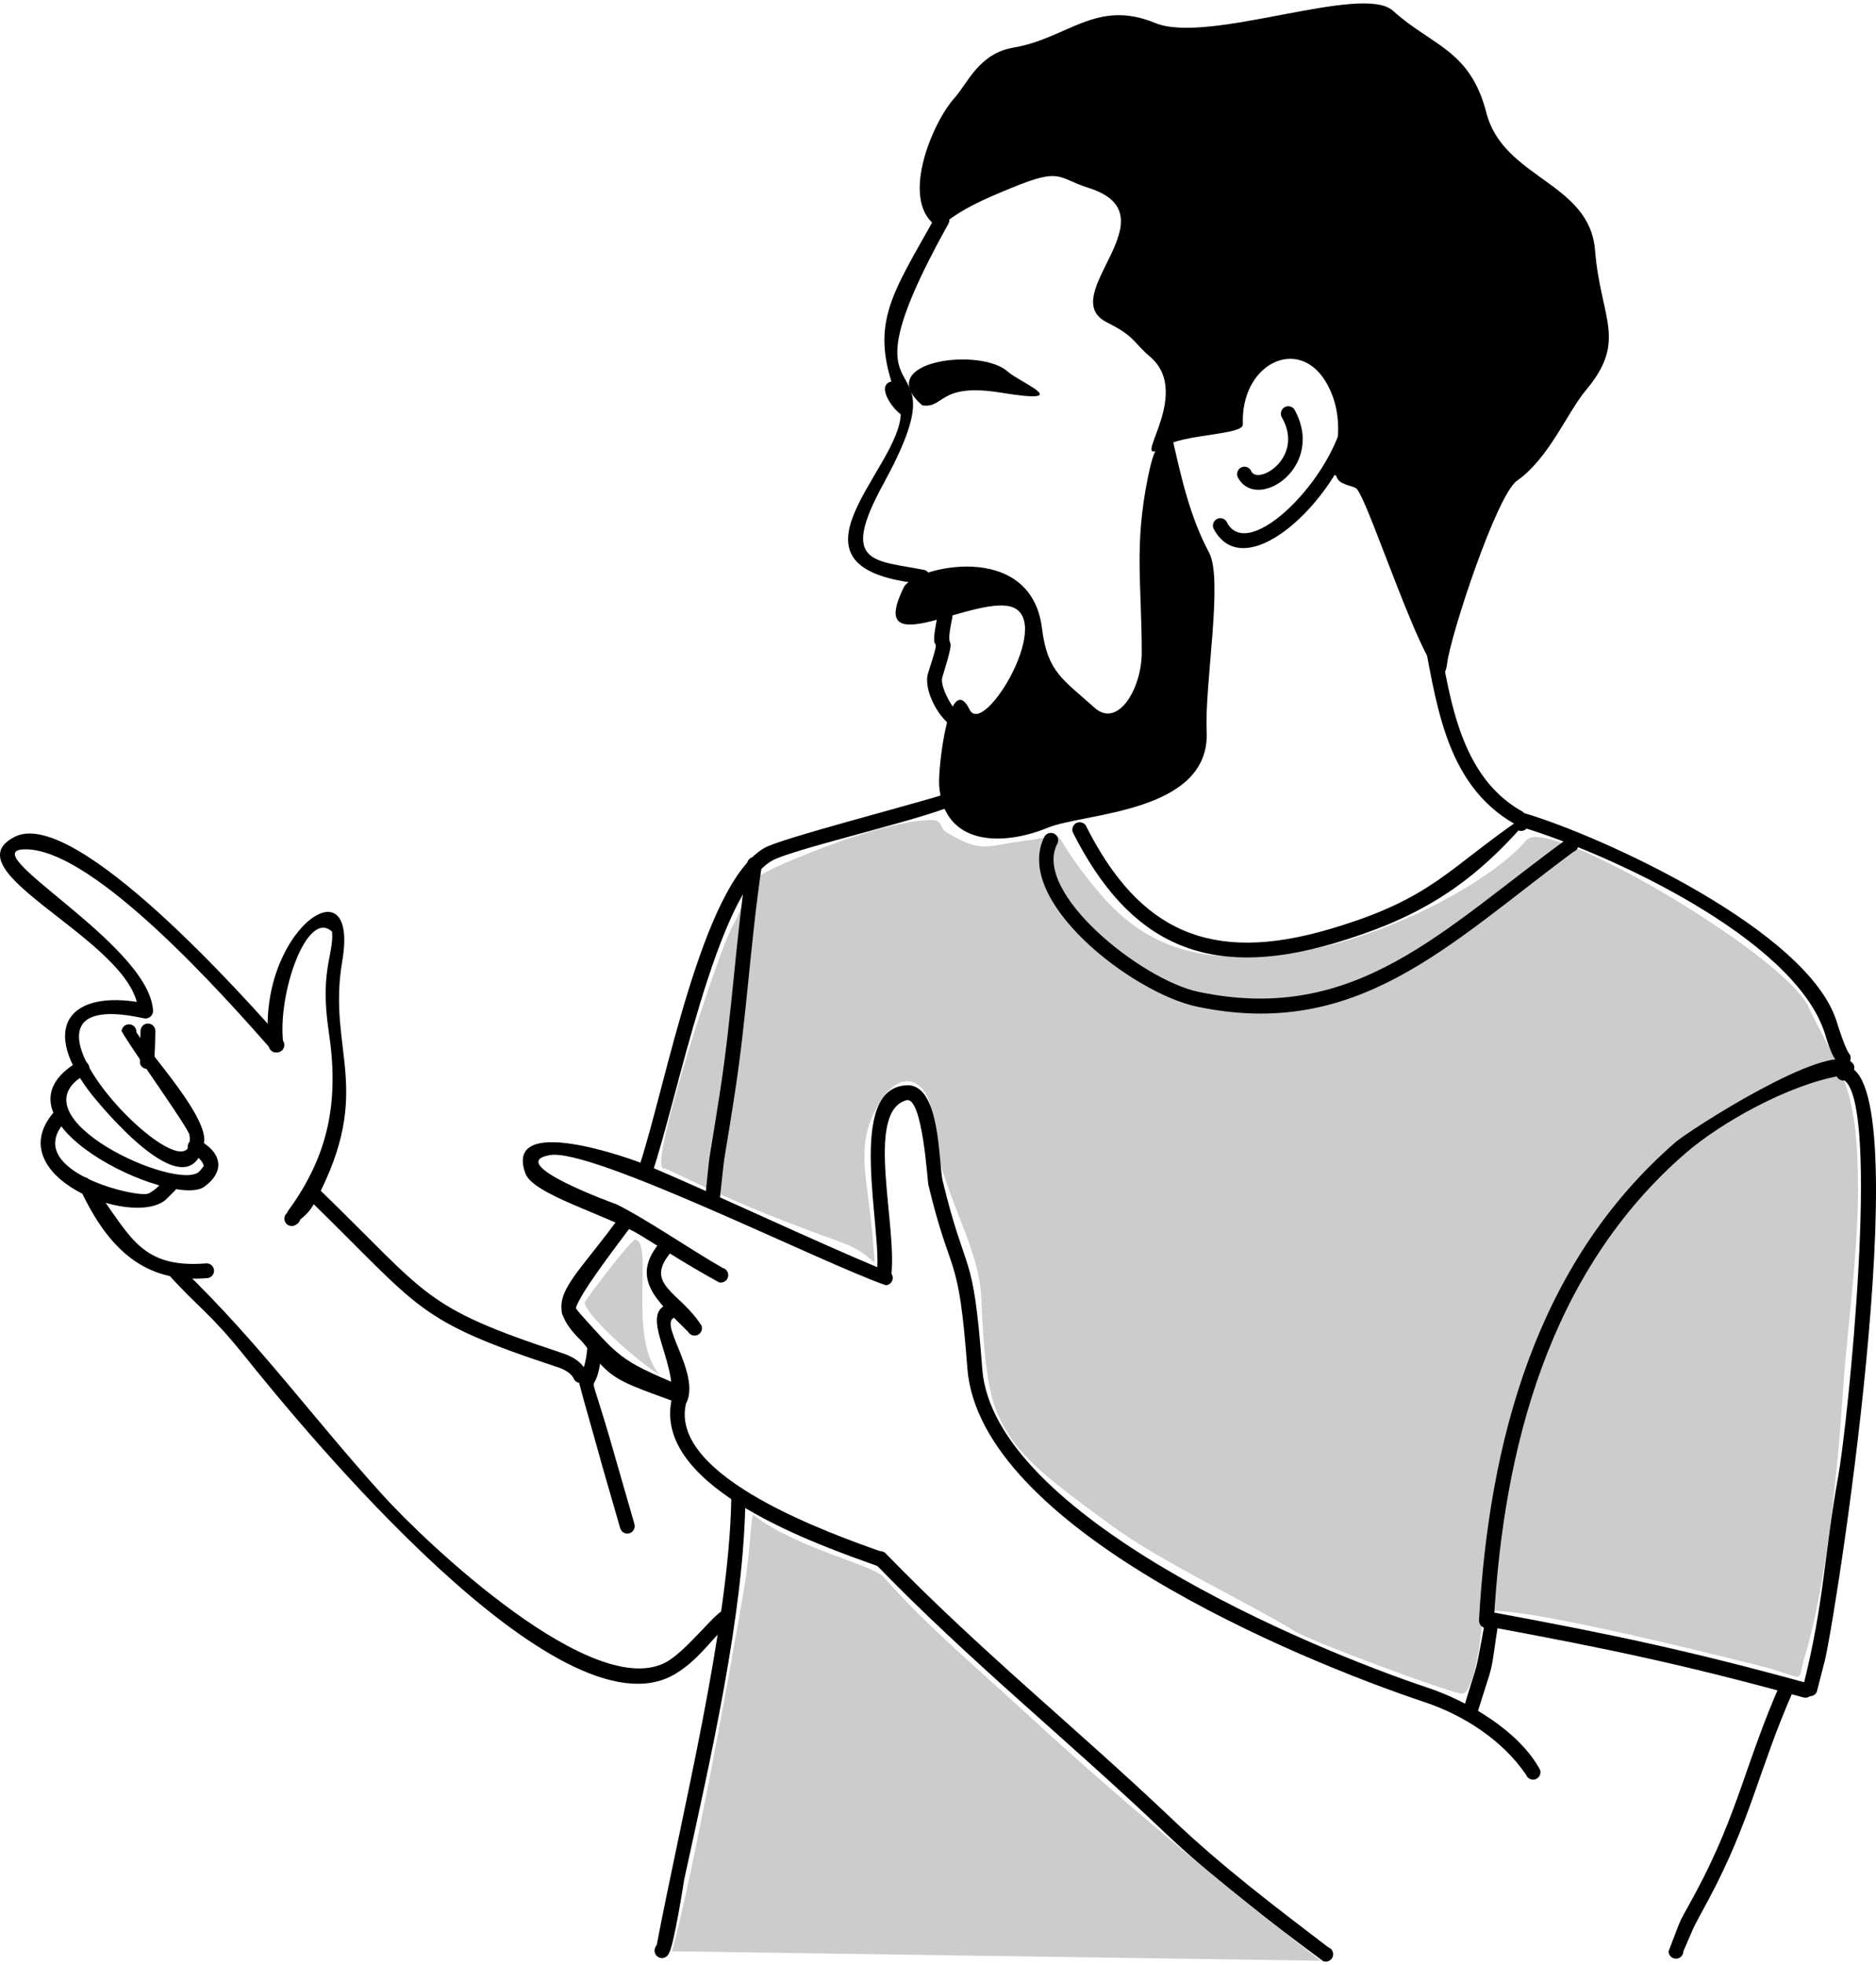 <svg width="254" height="266" viewBox="0 0 254 266" fill="none" xmlns="http://www.w3.org/2000/svg">
<g clip-path="url(#clip0_3606_1028)">
<path fill-rule="evenodd" clip-rule="evenodd" d="M89.679 158.09C88.213 156.507 97.153 129.197 99.041 125.657C102.768 118.674 99.552 119.589 108.708 115.813C111.963 114.465 121.07 111.014 126.135 110.994C127.678 110.994 127.167 112.066 128.131 112.646C133.048 115.626 133.51 114.446 139.204 113.747C145.764 112.941 140.591 111.132 148.94 120.966C155.628 128.843 163.406 130.289 173.369 129.197C186.124 127.801 201.564 119.727 206.687 113.708C209.578 110.315 241.609 129.305 244.844 136.268C247.903 142.837 250.646 145.64 251.325 154.324C252.24 166.174 250.292 177.021 249.496 188.744C248.798 199.158 247.332 214.323 244.333 224.334C243.172 228.189 244.992 227.166 237.882 225.396C234.872 224.649 200.718 215.975 200.718 218.512C200.718 220.302 199.705 229.477 197.866 229.251C195.85 229.005 177.627 222.22 175.316 220.813C168.294 216.555 157.457 211.559 150.494 206.504C140.217 199.03 137.414 196.474 135.172 191.625C133.795 188.645 133.205 183.945 132.851 175.595C132.527 168.013 126.636 160.293 126.144 150.724C125.967 147.204 122.525 143.703 119.103 149.259C115.513 155.091 117.549 159.182 118.238 168.564C118.552 172.832 119.005 170.039 114.058 168.229C102.237 163.902 99.897 162.821 90.249 158.248C89.954 158.11 89.836 158.277 89.679 158.11V158.09Z" fill="#CCCCCC"/>
<path fill-rule="evenodd" clip-rule="evenodd" d="M127.128 30.805C121.591 27.639 126.144 16.683 129.242 13.251C131.003 11.294 132.537 7.242 137.179 6.455C144.554 5.206 148.409 -0.193 156.405 3.112C163.613 6.082 184.422 -2.317 188.602 1.46C193.883 6.229 199.046 6.711 201.239 15.247C203.55 24.216 215.223 24.619 215.961 33.883C216.708 43.196 220.416 46.068 214.683 52.873C212.244 55.764 209.736 62.029 205.389 65.078C202.626 67.015 196.401 85.975 195.938 89.781C194.896 98.229 185.268 67.103 183.587 66.081C182.898 65.668 181.187 65.609 180.941 64.428C179.564 64.143 183.174 57.515 179.387 51.496C175.631 45.517 167.96 49.303 168.275 57.436C168.334 58.921 160.338 58.705 157.575 60.456C152.274 63.819 161.823 53.503 155.716 48.291C153.366 46.284 153.7 45.547 149.904 43.658C142.686 40.079 159.139 29.153 147.396 25.436C143.089 24.069 143.758 22.633 136.952 25.436C133.54 26.842 130.167 28.209 127.128 30.815V30.805Z" fill="black"/>
<path fill-rule="evenodd" clip-rule="evenodd" d="M158.765 59.472C159.935 64.645 161.115 69.965 163.711 74.823C165.639 78.423 163.072 92.692 163.377 99.006C163.898 110.069 146.767 110.02 141.879 112.036C135.772 114.554 127.797 114.544 127.157 106.372C126.971 104.002 128.524 90.499 131.288 96.065C133.225 99.979 143.345 82.966 136.352 82.012C130.678 81.235 117.343 89.634 122.378 79.485C123.715 76.79 139.588 72.925 141.083 85.071C141.811 91.01 143.964 91.984 148.183 95.79C151.36 98.662 154.585 93.184 154.585 88.345C154.585 79.101 153.533 73.889 155.421 64.615C156.768 57.987 157.368 61.468 158.785 59.482L158.765 59.472Z" fill="black"/>
<path fill-rule="evenodd" clip-rule="evenodd" d="M124.876 54.87C117.992 48.949 132.664 46.874 136.49 50.336C138.093 51.782 145.852 54.84 135.497 53.149C127.069 51.772 127.875 55.342 124.866 54.87H124.876Z" fill="black"/>
<path fill-rule="evenodd" clip-rule="evenodd" d="M121.503 51.595C115.809 51.28 126.833 62.491 121.503 51.595V51.595Z" fill="black"/>
<path fill-rule="evenodd" clip-rule="evenodd" d="M128.406 30.284C112.14 59.541 131.288 44.121 119.585 65.54C113.625 76.436 118.326 75.807 125.21 77.164C125.731 77.341 126.007 77.911 125.83 78.442C125.653 78.964 125.082 79.239 124.551 79.062L123.479 78.865C103.624 76.2 124.551 61.419 121.69 54.398C117.441 43.973 120.618 40.187 126.666 29.3C126.941 28.819 127.551 28.651 128.033 28.927C128.515 29.202 128.682 29.812 128.406 30.294V30.284Z" fill="black"/>
<path fill-rule="evenodd" clip-rule="evenodd" d="M128.918 83.694C127.708 89.486 129.901 84.186 127.58 91.699C127.226 92.84 128.898 95.967 129.911 96.616C130.432 96.793 130.717 97.364 130.54 97.885C130.363 98.406 129.793 98.691 129.272 98.514C127.177 97.492 124.935 93.361 125.663 91.099C127.964 84.009 125.495 90.312 126.98 83.173C127.128 82.642 127.679 82.327 128.21 82.465C128.741 82.612 129.055 83.163 128.918 83.694Z" fill="black"/>
<path fill-rule="evenodd" clip-rule="evenodd" d="M166.131 70.732C169.041 76.269 180.538 64.724 182.033 55.991C182.033 55.44 182.485 54.987 183.036 54.987C183.586 54.987 184.039 55.44 184.039 55.991C182.259 66.641 168.717 79.927 164.311 71.558C164.085 71.057 164.311 70.457 164.813 70.231C165.314 70.004 165.914 70.231 166.14 70.732H166.131Z" fill="black"/>
<path fill-rule="evenodd" clip-rule="evenodd" d="M169.415 63.809C170.35 65.678 176.604 61.96 173.595 56.561C173.28 56.109 173.398 55.479 173.86 55.165C174.313 54.85 174.942 54.968 175.257 55.43C179.623 63.288 170.015 69.454 167.567 64.556C167.36 64.045 167.606 63.455 168.117 63.248C168.629 63.042 169.219 63.288 169.425 63.799L169.415 63.809Z" fill="black"/>
<path fill-rule="evenodd" clip-rule="evenodd" d="M194.424 84.569C196.184 92.79 196.991 104.552 205.871 109.715C206.392 109.892 206.668 110.463 206.49 110.994C206.313 111.515 205.743 111.79 205.212 111.613C195.309 106.077 194.443 94.285 192.506 85.159C192.349 84.628 192.644 84.067 193.175 83.91C193.706 83.753 194.266 84.048 194.424 84.579V84.569Z" fill="black"/>
<path fill-rule="evenodd" clip-rule="evenodd" d="M147.082 111.889C154.231 126.001 163.829 130.515 179.938 125.794C194.001 121.674 195.919 117.612 206.333 110.551C206.845 110.758 207.1 111.338 206.894 111.849C206.687 112.361 206.107 112.616 205.596 112.41C198.289 120.504 191.139 124.604 180.469 127.732C163.357 132.737 152.874 127.712 145.272 112.715C145.046 112.213 145.272 111.613 145.774 111.387C146.275 111.161 146.875 111.387 147.101 111.889H147.082Z" fill="black"/>
<path fill-rule="evenodd" clip-rule="evenodd" d="M85.598 165.791C84.546 167.246 78.281 175.271 77.947 177.169C83.877 183.709 83.7 184.043 92.039 187.524C92.56 187.701 92.836 188.272 92.659 188.803C92.482 189.324 91.911 189.599 91.38 189.422C87.427 187.77 86.021 187.524 82.785 184.987C71.83 176.392 75.606 176.107 83.896 164.728C84.191 164.256 84.811 164.119 85.273 164.404C85.745 164.699 85.883 165.319 85.598 165.781V165.791Z" fill="black"/>
<path fill-rule="evenodd" clip-rule="evenodd" d="M86.561 157.835C90.121 147.184 94.95 119.845 103.457 114.8C105.601 113.521 123.106 109.047 128.229 107.414C128.78 107.454 129.193 107.936 129.154 108.486C129.114 109.037 128.633 109.45 128.082 109.411C122.211 111.564 106.938 115.075 104.46 116.541C96.976 120.976 91.695 148.945 88.263 158.907C87.968 159.379 87.348 159.516 86.886 159.221C86.414 158.926 86.276 158.307 86.571 157.845L86.561 157.835Z" fill="black"/>
<path fill-rule="evenodd" clip-rule="evenodd" d="M103.152 117.101C101.529 128.086 101.126 137.556 99.395 148.62C97.654 159.782 98.333 154.265 97.428 162.584C97.468 163.135 97.064 163.617 96.504 163.666C95.953 163.706 95.471 163.302 95.422 162.742C96.327 153.97 95.648 159.575 97.409 148.295C99.139 137.241 99.533 127.86 101.156 116.904C101.205 116.353 101.696 115.95 102.247 115.999C102.798 116.049 103.201 116.54 103.152 117.091V117.101Z" fill="black"/>
<path fill-rule="evenodd" clip-rule="evenodd" d="M143.128 114.259C139.794 120.838 154.546 132.62 162.226 134.252C183.655 138.786 195.417 125.706 212.381 113.403C212.903 113.226 213.473 113.502 213.66 114.023C213.837 114.544 213.561 115.115 213.04 115.301C196.076 127.889 183.773 140.841 162.049 136.258C153.297 134.409 137.031 121.871 141.427 113.217C141.722 112.744 142.342 112.607 142.804 112.892C143.276 113.187 143.413 113.807 143.128 114.269V114.259Z" fill="black"/>
<path fill-rule="evenodd" clip-rule="evenodd" d="M206.372 110.069C216.777 113.128 244.952 125.971 248.699 138.363C248.975 139.277 249.742 141.588 250.263 142.493C250.489 142.709 250.607 143.014 250.568 143.339C250.499 143.89 249.997 144.273 249.447 144.204C248.149 143.88 247.391 140.841 247.057 139.828C242.838 126.906 217.633 115.508 206.372 112.066C205.822 112.066 205.369 111.613 205.369 111.063C205.369 110.512 205.822 110.06 206.372 110.06V110.069Z" fill="black"/>
<path fill-rule="evenodd" clip-rule="evenodd" d="M200.246 219.378C201.583 195.362 207.858 171.091 226.867 154.599C228.608 153.085 247.391 140.949 250.686 143.772C251.374 144.362 250.991 145.001 250.627 145.591C250.332 146.063 249.712 146.201 249.25 145.906C249.142 145.837 249.044 145.748 248.975 145.65C242.101 146.899 233.053 151.905 228.185 156.124C209.716 172.144 203.56 196.07 202.262 219.388C202.262 219.938 201.81 220.391 201.259 220.391C200.708 220.391 200.256 219.938 200.256 219.388L200.246 219.378Z" fill="black"/>
<path fill-rule="evenodd" clip-rule="evenodd" d="M249.339 144.293C260.147 142.896 249.044 215.965 247.106 224.649L245.985 229.015C245.759 229.517 245.169 229.743 244.658 229.517C244.146 229.29 243.93 228.7 244.156 228.189C247.018 216.811 246.969 210.418 248.876 199.896C250.194 192.628 254.59 149.957 249.742 146.25C249.23 146.338 248.729 146.004 248.601 145.492C248.473 144.952 248.808 144.411 249.348 144.283L249.339 144.293Z" fill="black"/>
<path fill-rule="evenodd" clip-rule="evenodd" d="M201.849 218.197C218.272 221.236 228.726 223.439 244.775 227.855C245.297 228.032 245.572 228.602 245.395 229.133C245.218 229.654 244.648 229.93 244.117 229.753C228.087 225.347 217.859 223.203 201.455 220.164C200.914 220.056 200.56 219.535 200.669 218.984C200.777 218.443 201.298 218.089 201.849 218.197Z" fill="black"/>
<path fill-rule="evenodd" clip-rule="evenodd" d="M77.838 176.923C84.673 186.02 82.775 184.249 92.393 188.045C92.865 188.34 93.003 188.96 92.708 189.422C92.413 189.894 91.793 190.032 91.331 189.737C81.713 186.206 82.834 186.915 76.275 178.162C75.93 177.729 75.999 177.1 76.432 176.756C76.865 176.411 77.494 176.48 77.838 176.913V176.923Z" fill="black"/>
<path fill-rule="evenodd" clip-rule="evenodd" d="M81.516 182.519C80.612 191.714 78.832 181.525 83.247 197.093L85.883 206.259C86.06 206.78 85.784 207.35 85.263 207.537C84.742 207.714 84.172 207.439 83.985 206.917C77.652 184.928 83.945 206.858 79.864 192.451C77.012 182.391 78.851 189.058 79.51 182.587C79.491 182.037 79.923 181.575 80.484 181.555C81.035 181.535 81.497 181.968 81.516 182.528V182.519Z" fill="black"/>
<path fill-rule="evenodd" clip-rule="evenodd" d="M43.379 161.139C58.15 175.448 57.127 176.874 75.911 183.089C77.593 183.64 78.704 184.279 79.52 185.823C79.736 186.334 79.49 186.924 78.979 187.131C78.468 187.347 77.878 187.101 77.671 186.59C77.199 185.705 76.176 185.282 75.272 184.987C56.36 178.752 57.019 177.198 42.278 162.811C41.815 162.506 41.697 161.886 42.002 161.424C42.307 160.962 42.927 160.844 43.389 161.149L43.379 161.139Z" fill="black"/>
<path fill-rule="evenodd" clip-rule="evenodd" d="M36.426 141.756C34.449 126.286 48.739 116.049 46.339 130.102C44.254 142.287 50.755 147.361 42.759 162.506C42.13 163.706 41.638 164.286 40.665 165.063C40.517 165.525 40.183 165.781 39.73 165.938C39.19 166.066 38.649 165.722 38.531 165.191C38.442 164.827 38.57 164.463 38.836 164.227C38.885 164.109 38.934 164.001 39.013 163.893C44.52 156.35 45.936 149.072 44.51 139.631C43.261 131.331 45.218 129.266 44.962 126.119C41.589 122.943 37.537 134.518 38.344 141.165C38.511 141.697 38.216 142.257 37.685 142.424C37.154 142.591 36.593 142.296 36.426 141.765V141.756Z" fill="black"/>
<path fill-rule="evenodd" clip-rule="evenodd" d="M18.695 136.534C17.672 127.191 -7.1 117.898 2.006 113.266C10.178 109.106 33.712 135.648 38.393 141.008C38.639 141.5 38.432 142.11 37.941 142.355C37.449 142.601 36.839 142.395 36.593 141.903C30.673 135.206 12.902 115.046 3.53 114.967C-4.16 114.898 19.747 127.466 20.701 136.534C20.701 137.084 20.249 137.537 19.698 137.537C19.147 137.537 18.695 137.084 18.695 136.534Z" fill="black"/>
<path fill-rule="evenodd" clip-rule="evenodd" d="M19.433 137.832C-3.934 132.718 27.113 164.305 25.658 153.655C25.53 152.691 18.017 142.306 16.463 139.582C16.502 139.031 16.984 138.618 17.544 138.658C18.095 138.697 18.508 139.179 18.469 139.739C20.741 143.191 28.323 151.373 27.615 154.766C25.559 164.62 12.893 148.826 12.018 147.646C4.986 138.225 10.346 133.79 19.974 135.894C20.505 136.042 20.819 136.592 20.682 137.124C20.534 137.655 19.983 137.969 19.452 137.832H19.433Z" fill="black"/>
<path fill-rule="evenodd" clip-rule="evenodd" d="M11.457 145.512C1.583 151.216 24.202 161.483 27.015 158.552L27.575 157.864C27.575 157.254 26.592 156.409 26.09 156.163C25.569 155.986 25.294 155.415 25.471 154.884C25.648 154.353 26.218 154.088 26.749 154.265C29.768 155.72 30.762 158.375 27.664 160.637C23.435 163.725 -2.921 151.452 10.709 143.644C11.221 143.437 11.811 143.683 12.017 144.194C12.224 144.706 11.978 145.296 11.467 145.502L11.457 145.512Z" fill="black"/>
<path fill-rule="evenodd" clip-rule="evenodd" d="M18.951 143.929C18.98 141.018 18.951 142.483 19.029 139.553C19.029 139.002 19.482 138.55 20.032 138.55C20.583 138.55 21.036 139.002 21.036 139.553C20.967 142.365 21.016 141.067 20.898 143.457C21.026 143.998 20.701 144.539 20.16 144.666C19.619 144.794 19.078 144.47 18.951 143.929Z" fill="black"/>
<path fill-rule="evenodd" clip-rule="evenodd" d="M8.664 152.003C3.088 158.562 18.793 162.29 20.151 161.542C21.114 161.011 21.36 160.637 22.196 159.821C22.56 159.408 23.199 159.369 23.612 159.733C24.025 160.097 24.065 160.736 23.701 161.149L22.383 162.447C17.79 166.194 -0.059 159.211 7.238 150.606C7.622 150.213 8.261 150.203 8.654 150.587C9.048 150.97 9.057 151.61 8.674 152.003H8.664Z" fill="black"/>
<path fill-rule="evenodd" clip-rule="evenodd" d="M11.831 159.457C17.515 166.617 18.38 171.799 27.979 171.012C28.529 171.012 28.982 171.465 28.982 172.016C28.982 172.566 28.529 173.019 27.979 173.019C19.629 173.707 14.722 169.085 11.005 161.286C10.503 161.06 10.277 160.46 10.503 159.959C10.729 159.457 11.329 159.231 11.831 159.457Z" fill="black"/>
<path fill-rule="evenodd" clip-rule="evenodd" d="M24.645 171.711C35.167 181.879 42.081 191.605 51.827 202.384C57.649 208.825 80.602 230.657 90.377 224.885C93.003 223.331 96.671 218.532 97.822 218.05C98.363 217.922 98.903 218.256 99.022 218.797C99.13 219.259 98.903 219.712 98.5 219.918C96.366 221.856 94.547 224.757 91.341 226.635C75.773 235.781 41.088 193.494 33.112 183.551C28.421 177.71 26.995 177.149 22.816 172.537C22.589 172.035 22.816 171.435 23.317 171.209C23.819 170.983 24.419 171.209 24.645 171.711Z" fill="black"/>
<path fill-rule="evenodd" clip-rule="evenodd" d="M118.7 172.488C119.575 166.636 114.343 147.164 122.82 146.909C127.374 146.771 127.069 157.53 127.629 159.831C130.904 173.353 131.73 168.554 132.989 185.272C134.484 205.108 177.116 223.075 193.244 228.435C198.702 230.245 205.664 234.286 208.516 239.567C208.693 240.089 208.418 240.659 207.897 240.846C207.376 241.023 206.805 240.748 206.618 240.226C203.412 235.545 198.2 232.182 192.9 230.412C175.434 224.58 132.606 206.741 130.973 185.194C129.744 168.928 128.849 173.491 125.692 160.372C125.574 159.87 124.895 148.335 122.722 148.935C116.979 150.508 121.65 166.223 120.627 173.009C120.48 173.54 119.929 173.855 119.398 173.717C118.867 173.57 118.552 173.019 118.69 172.488H118.7Z" fill="black"/>
<path fill-rule="evenodd" clip-rule="evenodd" d="M202.96 219.024C201.554 228.061 202.586 223.587 199.842 232.457C199.577 232.939 198.967 233.126 198.485 232.86C198.003 232.595 197.817 231.985 198.082 231.503C200.521 223.449 199.557 227.412 201.042 219.623C200.875 219.092 201.17 218.532 201.701 218.365C202.232 218.197 202.793 218.493 202.96 219.024Z" fill="black"/>
<path fill-rule="evenodd" clip-rule="evenodd" d="M119.949 173.983C111.108 170.904 80.149 155.347 74.436 156.359C68.073 157.49 83.463 163.017 83.463 163.017C87.535 165.023 93.376 169.075 97.841 171.632C98.382 171.77 98.707 172.311 98.569 172.852C98.431 173.392 97.89 173.717 97.35 173.579C93.209 171.308 90.751 169.695 86.758 167.236C82.175 164.414 72.213 161.749 71.141 158.848C68.102 150.577 85.46 156.822 87.535 157.707C98.343 162.319 108.59 167.256 119.811 171.976C120.362 171.937 120.844 172.36 120.873 172.911C120.912 173.461 120.49 173.943 119.939 173.973L119.949 173.983Z" fill="black"/>
<path fill-rule="evenodd" clip-rule="evenodd" d="M91.036 169.291C86.935 173.923 92.049 174.769 94.99 179.46C95.166 179.981 94.891 180.552 94.37 180.739C93.908 180.896 93.406 180.699 93.17 180.286C88.971 176.048 85.057 173.019 89.591 167.895C89.974 167.502 90.613 167.492 91.007 167.875C91.4 168.259 91.41 168.898 91.026 169.291H91.036Z" fill="black"/>
<path fill-rule="evenodd" clip-rule="evenodd" d="M91.685 178.27C88.499 178.506 95.147 185.951 92.836 190.091L92.865 190.052C90.633 200.024 112.819 207.704 119.506 210.104C120.018 210.301 120.283 210.881 120.077 211.402C119.88 211.913 119.3 212.179 118.779 211.972C110.764 209.101 88.873 201.558 90.859 189.865C91.892 183.787 85.421 176.785 91.754 176.274C92.305 176.294 92.737 176.756 92.728 177.307C92.708 177.857 92.246 178.29 91.695 178.28L91.685 178.27Z" fill="black"/>
<path fill-rule="evenodd" clip-rule="evenodd" d="M100.929 202.354C100.831 218.237 96.042 238.741 92.629 254.447C92.629 254.496 91.242 263.386 90.574 264.379C90.387 264.9 89.817 265.176 89.295 264.999C88.774 264.812 88.499 264.242 88.676 263.72C88.784 263.494 88.803 263.406 88.931 263.219C88.892 263.307 88.902 263.317 88.892 263.416C92.196 245.989 98.716 220.135 99.011 202.944C98.844 202.413 99.139 201.853 99.67 201.686C100.201 201.519 100.762 201.814 100.929 202.345V202.354Z" fill="black"/>
<path fill-rule="evenodd" clip-rule="evenodd" d="M119.998 210.36C132.724 223.469 145.803 233.972 158.775 246.304C165.462 252.657 172.503 257.997 179.83 263.583C180.351 263.76 180.626 264.34 180.449 264.861C180.272 265.382 179.692 265.658 179.171 265.481C171.51 259.806 164.301 254.329 157.378 247.749C144.318 235.329 131.209 224.816 118.405 211.579C118.07 211.136 118.159 210.507 118.592 210.173C119.034 209.838 119.664 209.927 119.998 210.36Z" fill="black"/>
<path fill-rule="evenodd" clip-rule="evenodd" d="M242.848 228.76C238.049 239.617 237.164 246.215 231.293 257.2C228.795 261.872 229.906 259.57 227.92 264.133C227.92 264.684 227.467 265.137 226.916 265.137C226.366 265.137 225.913 264.684 225.913 264.133C228.156 258.39 226.779 261.419 229.69 255.991C235.315 245.498 236.416 238.338 241.147 227.697C241.442 227.225 242.061 227.088 242.523 227.373C242.986 227.658 243.133 228.288 242.848 228.75V228.76Z" fill="black"/>
<path fill-rule="evenodd" clip-rule="evenodd" d="M79.146 176.313C79.805 175.202 85.902 167.187 86.109 167.797C88.44 168.603 85.027 180.945 89.207 185.98C87.948 185.548 79.5 178.477 79.146 176.303V176.313Z" fill="#CCCCCC"/>
<path fill-rule="evenodd" clip-rule="evenodd" d="M178.846 265.412C178.846 265.412 158.981 250.405 138.998 231.965C132.458 225.937 125.338 219.968 119.634 213.467C118.169 211.805 108.039 209.681 101.981 205.069C101.736 204.882 101.46 210.723 100.89 214.116C98.785 226.704 93.849 253.581 90.997 264.133L178.836 265.412H178.846Z" fill="#CCCCCC"/>
</g>
<defs>
<clipPath id="clip0_3606_1028">
<rect width="254" height="265.064" fill="white" transform="translate(0 0.466)"/>
</clipPath>
</defs>
</svg>
